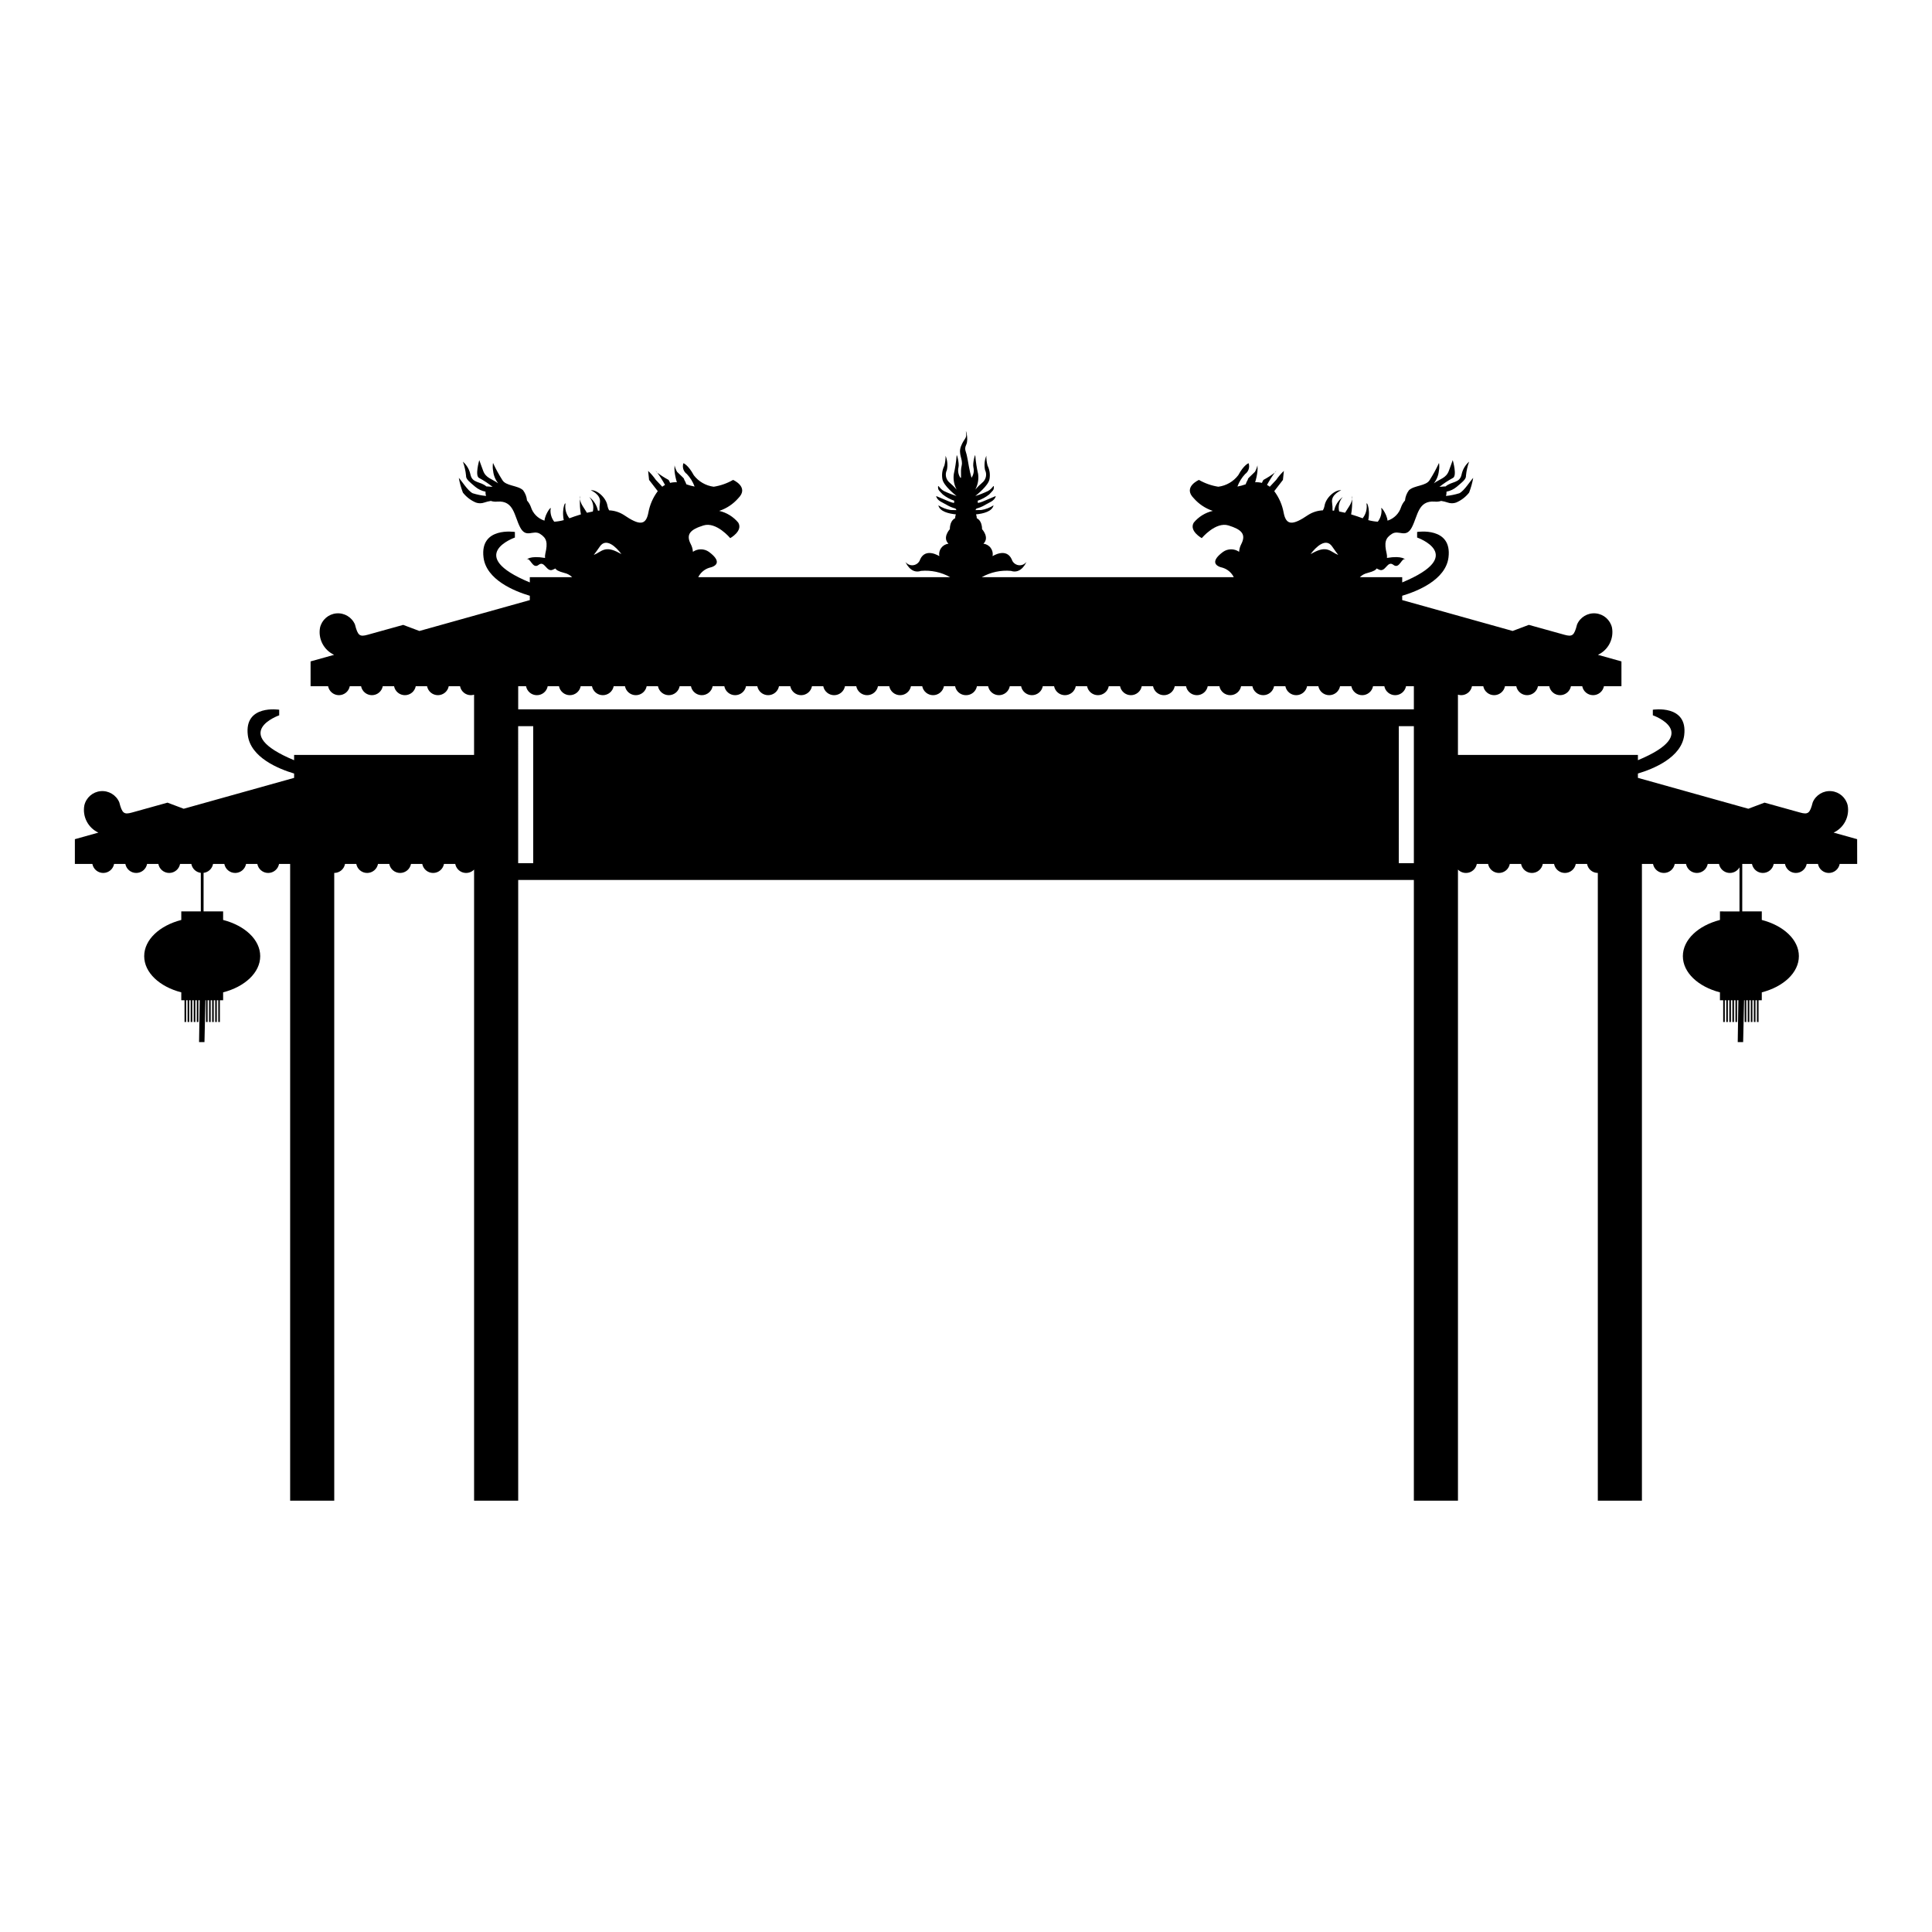 <?xml version="1.0" encoding="UTF-8"?>
<!-- Uploaded to: SVG Repo, www.svgrepo.com, Generator: SVG Repo Mixer Tools -->
<svg fill="#000000" width="800px" height="800px" version="1.1" viewBox="144 144 512 512" xmlns="http://www.w3.org/2000/svg">
 <g>
  <path d="m482.15 268.89c0.121-0.211-0.043-0.027-0.34 0.379 0.133-0.105 0.246-0.234 0.34-0.379z"/>
  <path d="m502.27 275.38s0.031 0.352 0.047 0.895c0.066-0.297 0.047-0.605-0.047-0.895z"/>
  <path d="m317.84 268.89c0.094 0.145 0.207 0.273 0.34 0.379-0.297-0.402-0.457-0.59-0.34-0.379z"/>
  <path d="m297.68 276.27c0.02-0.547 0.047-0.895 0.047-0.895-0.094 0.289-0.109 0.598-0.047 0.895z"/>
  <path d="m636.16 366.39-6.234-1.742c2.738-1.273 4.269-4.231 3.731-7.203-0.473-2.066-2.223-3.594-4.336-3.781-2.113-0.188-4.102 1.008-4.93 2.961-0.75 2.953-1.254 3.281-3.34 2.707-2.086-0.574-9.434-2.625-9.434-2.625l-4.293 1.617-29.262-8.184v-1.148c4.059-1.207 11.543-4.223 12.27-10.176 1-8.207-8.316-6.731-8.316-6.731v1.477s13.426 4.684-3.953 11.898v-1.395l-47.695 0.004v-15.973c0.273 0.082 0.559 0.129 0.848 0.133 1.406 0.008 2.621-0.996 2.875-2.383h2.992-0.004c0.262 1.383 1.473 2.383 2.879 2.383 1.402 0 2.613-1 2.875-2.383h2.992-0.004c0.262 1.383 1.473 2.383 2.875 2.383 1.406 0 2.617-1 2.879-2.383h2.992-0.004c0.262 1.383 1.469 2.383 2.875 2.383s2.613-1 2.879-2.383h2.992-0.004c0.262 1.383 1.469 2.383 2.875 2.383s2.613-1 2.879-2.383h4.637v-6.566l-6.234-1.742c2.738-1.27 4.269-4.231 3.731-7.203-0.473-2.066-2.223-3.594-4.336-3.781s-4.106 1.008-4.93 2.961c-0.75 2.953-1.254 3.281-3.34 2.707-2.086-0.574-9.434-2.625-9.434-2.625l-4.297 1.617-29.262-8.184v-1.148c4.059-1.207 11.543-4.223 12.27-10.176 1-8.207-8.316-6.731-8.316-6.731v1.477s13.426 4.684-3.953 11.898v-1.395l-11.219 0.004c0.555-0.551 1.25-0.934 2.012-1.109 3.758-0.984 1.441-1.602 3.129-0.863 1.691 0.738 2.129-2.566 3.758-1.285 1.629 1.285 2.254-2.285 3.191-1.363 0 0-0.781-1.18-4.914-0.477v0.004c0.043-0.383 0.02-0.77-0.074-1.145-0.668-2.871-0.418-4.106 1.418-5.254 1.836-1.148 3.672 1.312 5.258-1.723 1.586-3.035 1.629-7.141 6.031-6.812h0.004c0.586 0.066 1.176 0.004 1.734-0.18 0.586 0.09 1.16 0.234 1.723 0.426 0.73 0.262 1.527 0.262 2.254 0 1.344-0.574 2.519-1.48 3.422-2.625 0.484-1.266 0.848-2.57 1.086-3.898-0.668 0.617-2.336 3.406-3.672 4.062-1.152 0.359-2.34 0.602-3.539 0.719 0.109-0.367 0.156-0.754 0.137-1.141 1.008-0.195 1.949-0.645 2.734-1.305 1.418-1.234 2.504-1.965 2.422-2.953 0.125-1.262 0.406-2.5 0.832-3.691-1.027 0.898-1.73 2.109-2.004 3.445-0.5 2.297-2.586 1.723-4.231 3.121 0 0-0.645 0.012-1.629 0.113 1.102-0.883 2.281-1.664 3.523-2.332 1.254-0.492 0-4.762 0-4.762s-0.332 0.984-1.039 2.867c-0.707 1.883-2.215 2.059-3.969 3.289 0.75-0.945 1.211-2.086 1.336-3.289 0.25-1.238 0-2.457 0-2.047v0.004c-0.707 1.527-1.516 3.012-2.422 4.434-0.918 1.645-4.09 1.395-5.508 2.731-0.594 0.793-0.957 1.734-1.047 2.719-0.441 0.496-0.785 1.07-1.016 1.691-0.527 1.738-1.883 3.102-3.613 3.648-0.16-1.836-2.07-4.336-1.598-2.914 0.07 1.148-0.281 2.285-0.984 3.195-0.852-0.055-1.699-0.195-2.523-0.422 0.66-3.34-0.73-5.672-0.406-3.758 0.035 1.188-0.348 2.344-1.086 3.273-0.746-0.281-1.812-0.664-3.047-1.031 0.23-1.336 0.316-2.695 0.258-4.055-0.117 0.645-0.359 1.262-0.715 1.812-0.293 0.488-0.703 1.133-1.145 1.809-0.508-0.125-1.031-0.238-1.566-0.336v0.004c-0.336-1.367 0.02-2.809 0.957-3.856-1.188 0.895-2.008 2.191-2.316 3.648l-0.395-0.043c0.016-0.711-0.023-1.426-0.129-2.129-0.332-2.148 2.422-3.246 2.422-3.246-1.586-0.207-4.09 1.934-4.426 4.148h0.004c-0.074 0.414-0.223 0.812-0.434 1.172-1.379 0.055-2.719 0.473-3.883 1.211-4.09 2.789-5.844 2.871-6.512-0.574-0.371-2.078-1.227-4.039-2.496-5.723l2.301-2.977 0.25-2.387 0.004-0.004c-0.766 0.723-1.449 1.523-2.047 2.391l-1.699 1.809v-0.004c-0.23-0.176-0.477-0.34-0.73-0.48 0.609-1.125 1.297-2.211 2.051-3.246-0.949 0.719-1.953 1.359-3 1.922-0.16 0.246-0.293 0.512-0.391 0.789-0.59-0.148-1.195-0.203-1.801-0.168 0.289-0.926 0.492-1.879 0.605-2.84 0.055-0.547 0.055-1.098 0-1.641-0.129 0.605-0.355 1.188-0.668 1.723-0.332 0.328-1 0.984-1.531 1.477-0.527 0.492-0.223 0.492-0.391 0.66h0.004c-0.215 0.371-0.395 0.762-0.539 1.168-0.707 0.254-1.434 0.453-2.176 0.59 0.449-1.234 1.145-2.363 2.047-3.32 0.906-0.648 1.281-1.816 0.918-2.871 0 0-1.254 0.41-2.754 3.199h-0.004c-1.285 1.676-3.184 2.769-5.277 3.039-1.805-0.285-3.543-0.895-5.129-1.805 0 0-4.348 1.887-1.383 4.844v-0.004c1.352 1.559 3.098 2.719 5.055 3.367-1.98 0.453-3.758 1.551-5.055 3.121-1.289 2.211 2.133 4.102 2.133 4.102s3.672-4.434 7.094-3.363c3.422 1.066 4.758 2.297 3.34 5.008l0.004-0.004c-0.32 0.613-0.504 1.289-0.543 1.98-1.273-0.883-2.965-0.879-4.238 0.008-3.254 2.402-2.316 3.754 0 4.246v0.004c1.23 0.414 2.246 1.297 2.82 2.461h-66.781c2.348-1.324 5.039-1.902 7.723-1.664 2.793 0.941 4.117-2.387 4.117-2.387l-0.004 0.004c-0.496 0.672-1.328 1.008-2.156 0.863-0.824-0.145-1.496-0.738-1.738-1.539-1.469-3.203-5.074-0.844-5.074-0.844 0.145-0.762-0.035-1.551-0.496-2.176-0.457-0.629-1.156-1.035-1.93-1.125 1.691-1.641-0.367-3.856-0.367-3.856 0-2.387-1.398-2.891-1.398-2.891h0.004c-0.004-0.352-0.07-0.699-0.203-1.027 1.934-0.188 4.266-0.758 4.648-2.394-0.988 0.633-2.098 1.055-3.258 1.238-0.547 0.027-1.09 0.035-1.559 0.031h0.004c0.105-0.133 0.199-0.273 0.285-0.422 0.734-0.191 1.441-0.477 2.106-0.848 1.168-0.738 2.754-1.148 3.004-2.461 0 0-1.918 0.82-3.508 1.477h0.004c-0.395 0.16-0.809 0.281-1.227 0.363v-0.008c0-0.199-0.02-0.398-0.059-0.59 1.098-0.379 2.125-0.938 3.039-1.656 1-1.066 1.254-1.148 1.254-1.969 0-0.82-0.332 0.41-1.586 1.066h-0.004c-1.059 0.508-2.152 0.941-3.273 1.293l-0.016-0.02c0.41-0.324 3.394-2.711 3.707-4.394v0.004c0.238-1.227 0.062-2.496-0.5-3.613-0.227-0.855-0.34-1.738-0.332-2.625-0.488 1.195-0.605 2.512-0.336 3.777 0.57 1.156 0.258 2.555-0.75 3.363-0.66 0.555-1.273 1.156-1.836 1.805 0.68-1.254 0.941-2.691 0.75-4.102-0.367-1.594-0.617-3.215-0.75-4.844 0-0.82-0.75 1.969-0.5 3.035h-0.004c0.238 0.961 0.059 1.977-0.5 2.793l-0.004 0.004v-0.004c-0.277-0.973-0.504-1.957-0.684-2.957-0.125-0.902-0.523-2.801-0.523-2.801-0.234-1.27-0.797-1.75-0.18-3.027 0.715-1.477-0.301-4.68-0.051-3.117 0.25 1.559-0.5 1.395-1.336 3.527-0.836 2.133 0.586 3.445 0.168 5.172-0.418 1.723 0.082 3.527-0.336 3.199l0.004 0.004c-0.555-0.816-0.738-1.832-0.5-2.793 0.25-1.066-0.5-3.856-0.5-3.035-0.137 1.629-0.387 3.25-0.75 4.844-0.191 1.41 0.07 2.848 0.75 4.102-0.566-0.648-1.18-1.25-1.836-1.805-1.008-0.809-1.32-2.207-0.75-3.363 0.266-1.266 0.148-2.582-0.336-3.777 0.004 0.887-0.105 1.77-0.332 2.625-0.562 1.117-0.738 2.387-0.504 3.613 0.312 1.68 3.297 4.07 3.707 4.394l-0.016 0.02 0.004-0.004c-1.121-0.352-2.215-0.785-3.277-1.293-1.254-0.656-1.586-1.887-1.586-1.066 0 0.82 0.25 0.902 1.254 1.969 0.91 0.719 1.941 1.277 3.039 1.656-0.039 0.195-0.059 0.391-0.059 0.59v0.008c-0.422-0.082-0.832-0.203-1.227-0.363-1.586-0.656-3.508-1.477-3.508-1.477 0.25 1.312 1.836 1.723 3.004 2.461 0.664 0.371 1.375 0.656 2.109 0.848 0.082 0.148 0.176 0.289 0.285 0.422-0.465 0.004-1.012-0.004-1.559-0.031-1.16-0.184-2.266-0.605-3.254-1.238 0.379 1.637 2.711 2.207 4.648 2.394h-0.004c-0.129 0.328-0.199 0.676-0.199 1.027 0 0-1.398 0.504-1.398 2.891 0 0-2.059 2.215-0.367 3.856-0.77 0.09-1.469 0.496-1.93 1.125-0.461 0.625-0.641 1.414-0.496 2.176 0 0-3.602-2.363-5.074 0.844h0.004c-0.242 0.801-0.918 1.395-1.742 1.539-0.824 0.145-1.66-0.191-2.156-0.863 0 0 1.324 3.324 4.117 2.387v-0.004c2.684-0.238 5.375 0.34 7.719 1.664h-66.75c0.574-1.164 1.59-2.047 2.82-2.461 2.316-0.492 3.254-1.848 0-4.246v-0.004c-1.273-0.887-2.965-0.891-4.238-0.008-0.039-0.691-0.223-1.367-0.543-1.98-1.418-2.707-0.082-3.938 3.34-5.008 3.422-1.066 7.094 3.363 7.094 3.363s3.422-1.887 2.133-4.102l0.004 0.004c-1.297-1.57-3.074-2.668-5.055-3.121 1.957-0.648 3.703-1.809 5.055-3.367 2.969-2.953-1.383-4.844-1.383-4.844v0.004c-1.586 0.91-3.324 1.52-5.129 1.805-2.094-0.27-3.992-1.363-5.277-3.039-1.504-2.789-2.754-3.199-2.754-3.199h-0.004c-0.363 1.055 0.012 2.223 0.918 2.871 0.902 0.957 1.598 2.086 2.047 3.32-0.738-0.137-1.469-0.336-2.176-0.59-0.145-0.406-0.324-0.797-0.539-1.168-0.168-0.168 0.137-0.168-0.391-0.66s-1.195-1.148-1.531-1.477h0.004c-0.312-0.535-0.539-1.117-0.668-1.723-0.055 0.543-0.055 1.094 0 1.641 0.113 0.961 0.316 1.914 0.605 2.84-0.605-0.035-1.211 0.02-1.797 0.168-0.102-0.277-0.234-0.543-0.395-0.789-1.047-0.562-2.051-1.203-3-1.922 0.754 1.035 1.441 2.121 2.051 3.246-0.254 0.141-0.5 0.305-0.73 0.48l-1.699-1.809v0.004c-0.598-0.867-1.281-1.668-2.047-2.391l0.25 2.387 2.301 2.977 0.004 0.004c-1.27 1.684-2.125 3.644-2.496 5.723-0.668 3.445-2.422 3.363-6.512 0.574-1.164-0.738-2.504-1.156-3.883-1.211-0.211-0.359-0.359-0.758-0.434-1.172-0.332-2.215-2.84-4.356-4.426-4.148 0 0 2.754 1.098 2.422 3.246-0.102 0.703-0.141 1.418-0.125 2.129l-0.395 0.043c-0.309-1.457-1.129-2.754-2.316-3.648 0.938 1.047 1.293 2.488 0.957 3.856-0.535 0.098-1.059 0.211-1.566 0.336-0.441-0.68-0.852-1.324-1.145-1.809v-0.004c-0.355-0.551-0.598-1.168-0.715-1.812-0.059 1.359 0.027 2.719 0.258 4.055-1.234 0.367-2.301 0.75-3.047 1.031-0.738-0.93-1.121-2.09-1.086-3.273 0.324-1.914-1.066 0.414-0.406 3.758-0.824 0.227-1.672 0.367-2.523 0.422-0.703-0.91-1.055-2.047-0.984-3.195 0.473-1.426-1.438 1.074-1.598 2.914-1.73-0.547-3.086-1.91-3.613-3.648-0.23-0.621-0.574-1.195-1.016-1.691-0.09-0.984-0.453-1.926-1.047-2.719-1.418-1.336-4.59-1.086-5.508-2.731-0.906-1.422-1.715-2.906-2.422-4.434 0-0.41-0.25 0.809 0 2.047v-0.004c0.125 1.203 0.586 2.344 1.336 3.289-1.754-1.23-3.262-1.406-3.969-3.289-0.707-1.883-1.039-2.867-1.039-2.867s-1.254 4.269 0 4.762c1.242 0.668 2.422 1.449 3.523 2.332-0.988-0.102-1.629-0.113-1.629-0.113-1.645-1.398-3.731-0.824-4.231-3.121-0.273-1.336-0.977-2.547-2.004-3.445 0.426 1.191 0.707 2.43 0.832 3.691-0.082 0.984 1 1.719 2.422 2.953 0.785 0.66 1.727 1.109 2.734 1.305-0.02 0.383 0.027 0.773 0.137 1.141-1.199-0.117-2.387-0.359-3.539-0.719-1.336-0.656-3.004-3.445-3.672-4.062 0.238 1.328 0.602 2.633 1.086 3.898 0.902 1.145 2.078 2.051 3.422 2.625 0.727 0.262 1.523 0.262 2.254 0 0.562-0.191 1.137-0.336 1.723-0.426 0.559 0.184 1.148 0.246 1.734 0.18 4.402-0.328 4.445 3.773 6.031 6.812 1.586 3.035 3.422 0.574 5.258 1.723 1.836 1.148 2.086 2.379 1.418 5.254h0.004c-0.094 0.375-0.117 0.762-0.074 1.145-4.133-0.703-4.914 0.477-4.914 0.477 0.938-0.922 1.566 2.648 3.191 1.363 1.629-1.285 2.066 2.023 3.758 1.285 1.691-0.738-0.625-0.125 3.129 0.863v-0.004c0.762 0.176 1.457 0.559 2.012 1.109h-11.219v1.395c-17.379-7.215-3.953-11.898-3.953-11.898v-1.477s-9.32-1.477-8.316 6.731c0.727 5.953 8.211 8.969 12.27 10.176v1.148l-29.262 8.184-4.297-1.617s-7.348 2.051-9.434 2.625c-2.086 0.574-2.586 0.246-3.34-2.707l0.004-0.004c-0.828-1.949-2.82-3.148-4.934-2.961-2.109 0.188-3.859 1.715-4.332 3.785-0.543 2.969 0.992 5.93 3.731 7.199l-6.234 1.742v6.566h4.637c0.262 1.383 1.469 2.383 2.875 2.383s2.613-1 2.875-2.383h2.992c0.262 1.383 1.469 2.383 2.875 2.383s2.613-1 2.875-2.383h2.992c0.262 1.383 1.469 2.383 2.875 2.383s2.613-1 2.875-2.383h2.992c0.262 1.383 1.469 2.383 2.875 2.383s2.613-1 2.875-2.383h2.992c0.254 1.387 1.465 2.391 2.875 2.383 0.285-0.004 0.57-0.047 0.844-0.133v15.973h-47.691v1.395c-17.379-7.215-3.953-11.898-3.953-11.898v-1.48s-9.32-1.477-8.316 6.731c0.727 5.953 8.211 8.969 12.27 10.176v1.148l-29.262 8.184-4.293-1.617s-7.344 2.051-9.434 2.625c-2.086 0.574-2.586 0.246-3.34-2.707-0.828-1.953-2.82-3.148-4.934-2.961s-3.863 1.715-4.332 3.781c-0.543 2.973 0.988 5.934 3.727 7.203l-6.234 1.742v6.566h4.637c0.266 1.383 1.473 2.383 2.879 2.383s2.613-1 2.875-2.383h2.992-0.004c0.266 1.383 1.473 2.383 2.879 2.383s2.613-1 2.875-2.383h2.992-0.004c0.266 1.383 1.473 2.383 2.879 2.383s2.613-1 2.875-2.383h2.992-0.004c0.23 1.254 1.25 2.207 2.512 2.356v10.219h-5.176v2.262c-5.75 1.488-9.828 5.223-9.828 9.594 0 4.371 4.078 8.105 9.828 9.594v2.094h0.859v5.758h0.426v-5.758h0.387v5.758h0.426v-5.758h0.387v5.758h0.426v-5.758h0.387v5.758h0.426v-5.758h0.387v5.758h0.426v-5.758h0.344l-0.168 11.086h1.434l0.246-11.086h0.16v5.758h0.426v-5.758h0.387v5.758h0.426v-5.758h0.387v5.758h0.426v-5.758h0.387v5.758h0.426v-5.758h0.387v5.758h0.426v-5.758h0.859v-2.094c5.75-1.488 9.828-5.223 9.828-9.594 0-4.371-4.078-8.105-9.828-9.594v-2.262h-5.18v-10.219c1.262-0.148 2.281-1.102 2.512-2.356h2.992-0.004c0.266 1.383 1.473 2.383 2.879 2.383s2.613-1 2.875-2.383h2.992-0.004c0.266 1.383 1.473 2.383 2.879 2.383s2.613-1 2.875-2.383h2.945v168.74h11.688l-0.004-166.36c1.402 0 2.602-1 2.856-2.379h2.992-0.004c0.262 1.383 1.473 2.383 2.875 2.383 1.406 0 2.613-1 2.879-2.383h2.992-0.004c0.262 1.383 1.473 2.383 2.875 2.383 1.406 0 2.613-1 2.879-2.383h2.992-0.004c0.262 1.383 1.469 2.383 2.875 2.383s2.613-1 2.879-2.383h2.992-0.004c0.207 1.078 0.996 1.949 2.047 2.262 1.051 0.309 2.188 0.012 2.945-0.777v167.25h11.688v-164.5h237.36v164.5h11.688v-167.25c0.762 0.789 1.898 1.086 2.949 0.777 1.047-0.312 1.836-1.184 2.043-2.262h2.992c0.262 1.383 1.469 2.383 2.875 2.383s2.613-1 2.875-2.383h2.992c0.262 1.383 1.469 2.383 2.875 2.383s2.613-1 2.875-2.383h2.992c0.262 1.383 1.469 2.383 2.875 2.383s2.613-1 2.875-2.383h2.992c0.25 1.379 1.453 2.379 2.852 2.379v166.36h11.688v-168.74h2.945c0.262 1.383 1.469 2.383 2.875 2.383s2.613-1 2.875-2.383h2.992c0.262 1.383 1.469 2.383 2.875 2.383s2.613-1 2.875-2.383h2.992c0.23 1.207 1.191 2.144 2.402 2.344 1.211 0.199 2.422-0.379 3.027-1.445v11.68l-5.18-0.004v2.262c-5.75 1.488-9.828 5.223-9.828 9.594 0 4.371 4.078 8.105 9.828 9.594v2.094h0.859v5.758h0.426v-5.758h0.387v5.758h0.426v-5.758h0.387v5.758h0.426v-5.758h0.387v5.758h0.426v-5.758h0.387v5.758h0.426v-5.758h0.344l-0.168 11.086h1.434l0.246-11.086h0.16v5.758h0.426v-5.758h0.387v5.758h0.426v-5.758h0.387v5.758h0.426v-5.758h0.387v5.758h0.426v-5.758h0.387v5.758h0.426v-5.758h0.859v-2.094c5.75-1.488 9.828-5.223 9.828-9.594 0-4.371-4.078-8.105-9.828-9.594v-2.262h-5.18l0.004-12.574h2.582-0.004c0.266 1.383 1.473 2.383 2.879 2.383s2.613-1 2.875-2.383h2.992-0.004c0.266 1.383 1.473 2.383 2.879 2.383s2.613-1 2.875-2.383h2.992-0.004c0.266 1.383 1.473 2.383 2.879 2.383 1.402 0 2.613-1 2.875-2.383h4.637zm-139.12-77.555c0.609 0.887 1.141 1.625 1.609 2.231-2.051-0.789-2.879-2.684-6.785-0.508-0.188 0.102-0.367 0.195-0.547 0.281 1.453-1.934 4.062-4.43 5.723-2.004zm-194.08 0c1.664-2.426 4.273 0.07 5.723 2.004-0.18-0.086-0.359-0.176-0.547-0.281-3.906-2.176-4.734-0.281-6.785 0.508 0.473-0.605 1.004-1.344 1.613-2.231zm-16.691 39.395h0.004c1.406 0.008 2.621-0.996 2.875-2.383h2.992-0.004c0.266 1.383 1.473 2.383 2.879 2.383s2.613-1 2.875-2.383h2.992-0.004c0.266 1.383 1.473 2.383 2.879 2.383s2.613-1 2.875-2.383h2.992-0.004c0.266 1.383 1.473 2.383 2.879 2.383 1.402 0 2.613-1 2.875-2.383h2.992-0.004c0.266 1.383 1.473 2.383 2.879 2.383 1.402 0 2.613-1 2.875-2.383h2.992-0.004c0.262 1.383 1.473 2.383 2.879 2.383 1.402 0 2.613-1 2.875-2.383h3.09c0.262 1.383 1.469 2.383 2.875 2.383s2.613-1 2.875-2.383h2.992c0.262 1.383 1.469 2.383 2.875 2.383s2.613-1 2.875-2.383h2.988c0.266 1.383 1.473 2.383 2.879 2.383s2.613-1 2.875-2.383h2.992-0.004c0.266 1.383 1.473 2.383 2.879 2.383s2.613-1 2.875-2.383h2.992-0.004c0.266 1.383 1.473 2.383 2.879 2.383s2.613-1 2.875-2.383h2.992-0.004c0.266 1.383 1.473 2.383 2.879 2.383s2.613-1 2.875-2.383h2.992-0.004c0.266 1.383 1.473 2.383 2.879 2.383 1.402 0 2.613-1 2.875-2.383h2.961-0.004c0.258 1.387 1.469 2.391 2.879 2.383h0.031c1.406 0.008 2.621-0.996 2.875-2.383h2.961c0.262 1.383 1.469 2.383 2.875 2.383s2.613-1 2.875-2.383h2.992c0.262 1.383 1.469 2.383 2.875 2.383s2.613-1 2.875-2.383h2.992c0.262 1.383 1.469 2.383 2.875 2.383s2.613-1 2.875-2.383h2.992-0.004c0.266 1.383 1.473 2.383 2.879 2.383s2.613-1 2.875-2.383h2.992-0.004c0.266 1.383 1.473 2.383 2.879 2.383s2.613-1 2.875-2.383h2.992-0.004c0.266 1.383 1.473 2.383 2.879 2.383s2.613-1 2.875-2.383h2.992-0.004c0.266 1.383 1.473 2.383 2.879 2.383s2.613-1 2.875-2.383h3.09c0.262 1.383 1.469 2.383 2.875 2.383s2.613-1 2.875-2.383h2.992c0.262 1.383 1.469 2.383 2.875 2.383s2.613-1 2.875-2.383h2.992-0.004c0.266 1.383 1.473 2.383 2.879 2.383s2.613-1 2.875-2.383h2.988c0.266 1.383 1.473 2.383 2.879 2.383s2.613-1 2.875-2.383h2.992-0.004c0.266 1.383 1.473 2.383 2.879 2.383 1.402 0 2.613-1 2.875-2.383h2.992-0.004c0.262 1.383 1.473 2.383 2.879 2.383 1.402 0 2.613-1 2.875-2.383h2.074v6.133l-237.36 0.004v-6.133h2.074l0.004-0.004c0.254 1.387 1.465 2.391 2.875 2.383zm-4.953 8.207h3.988v36.305h-3.984zm233.38 36.305 0.004-36.305h3.988v36.305z"/>
 </g>
</svg>